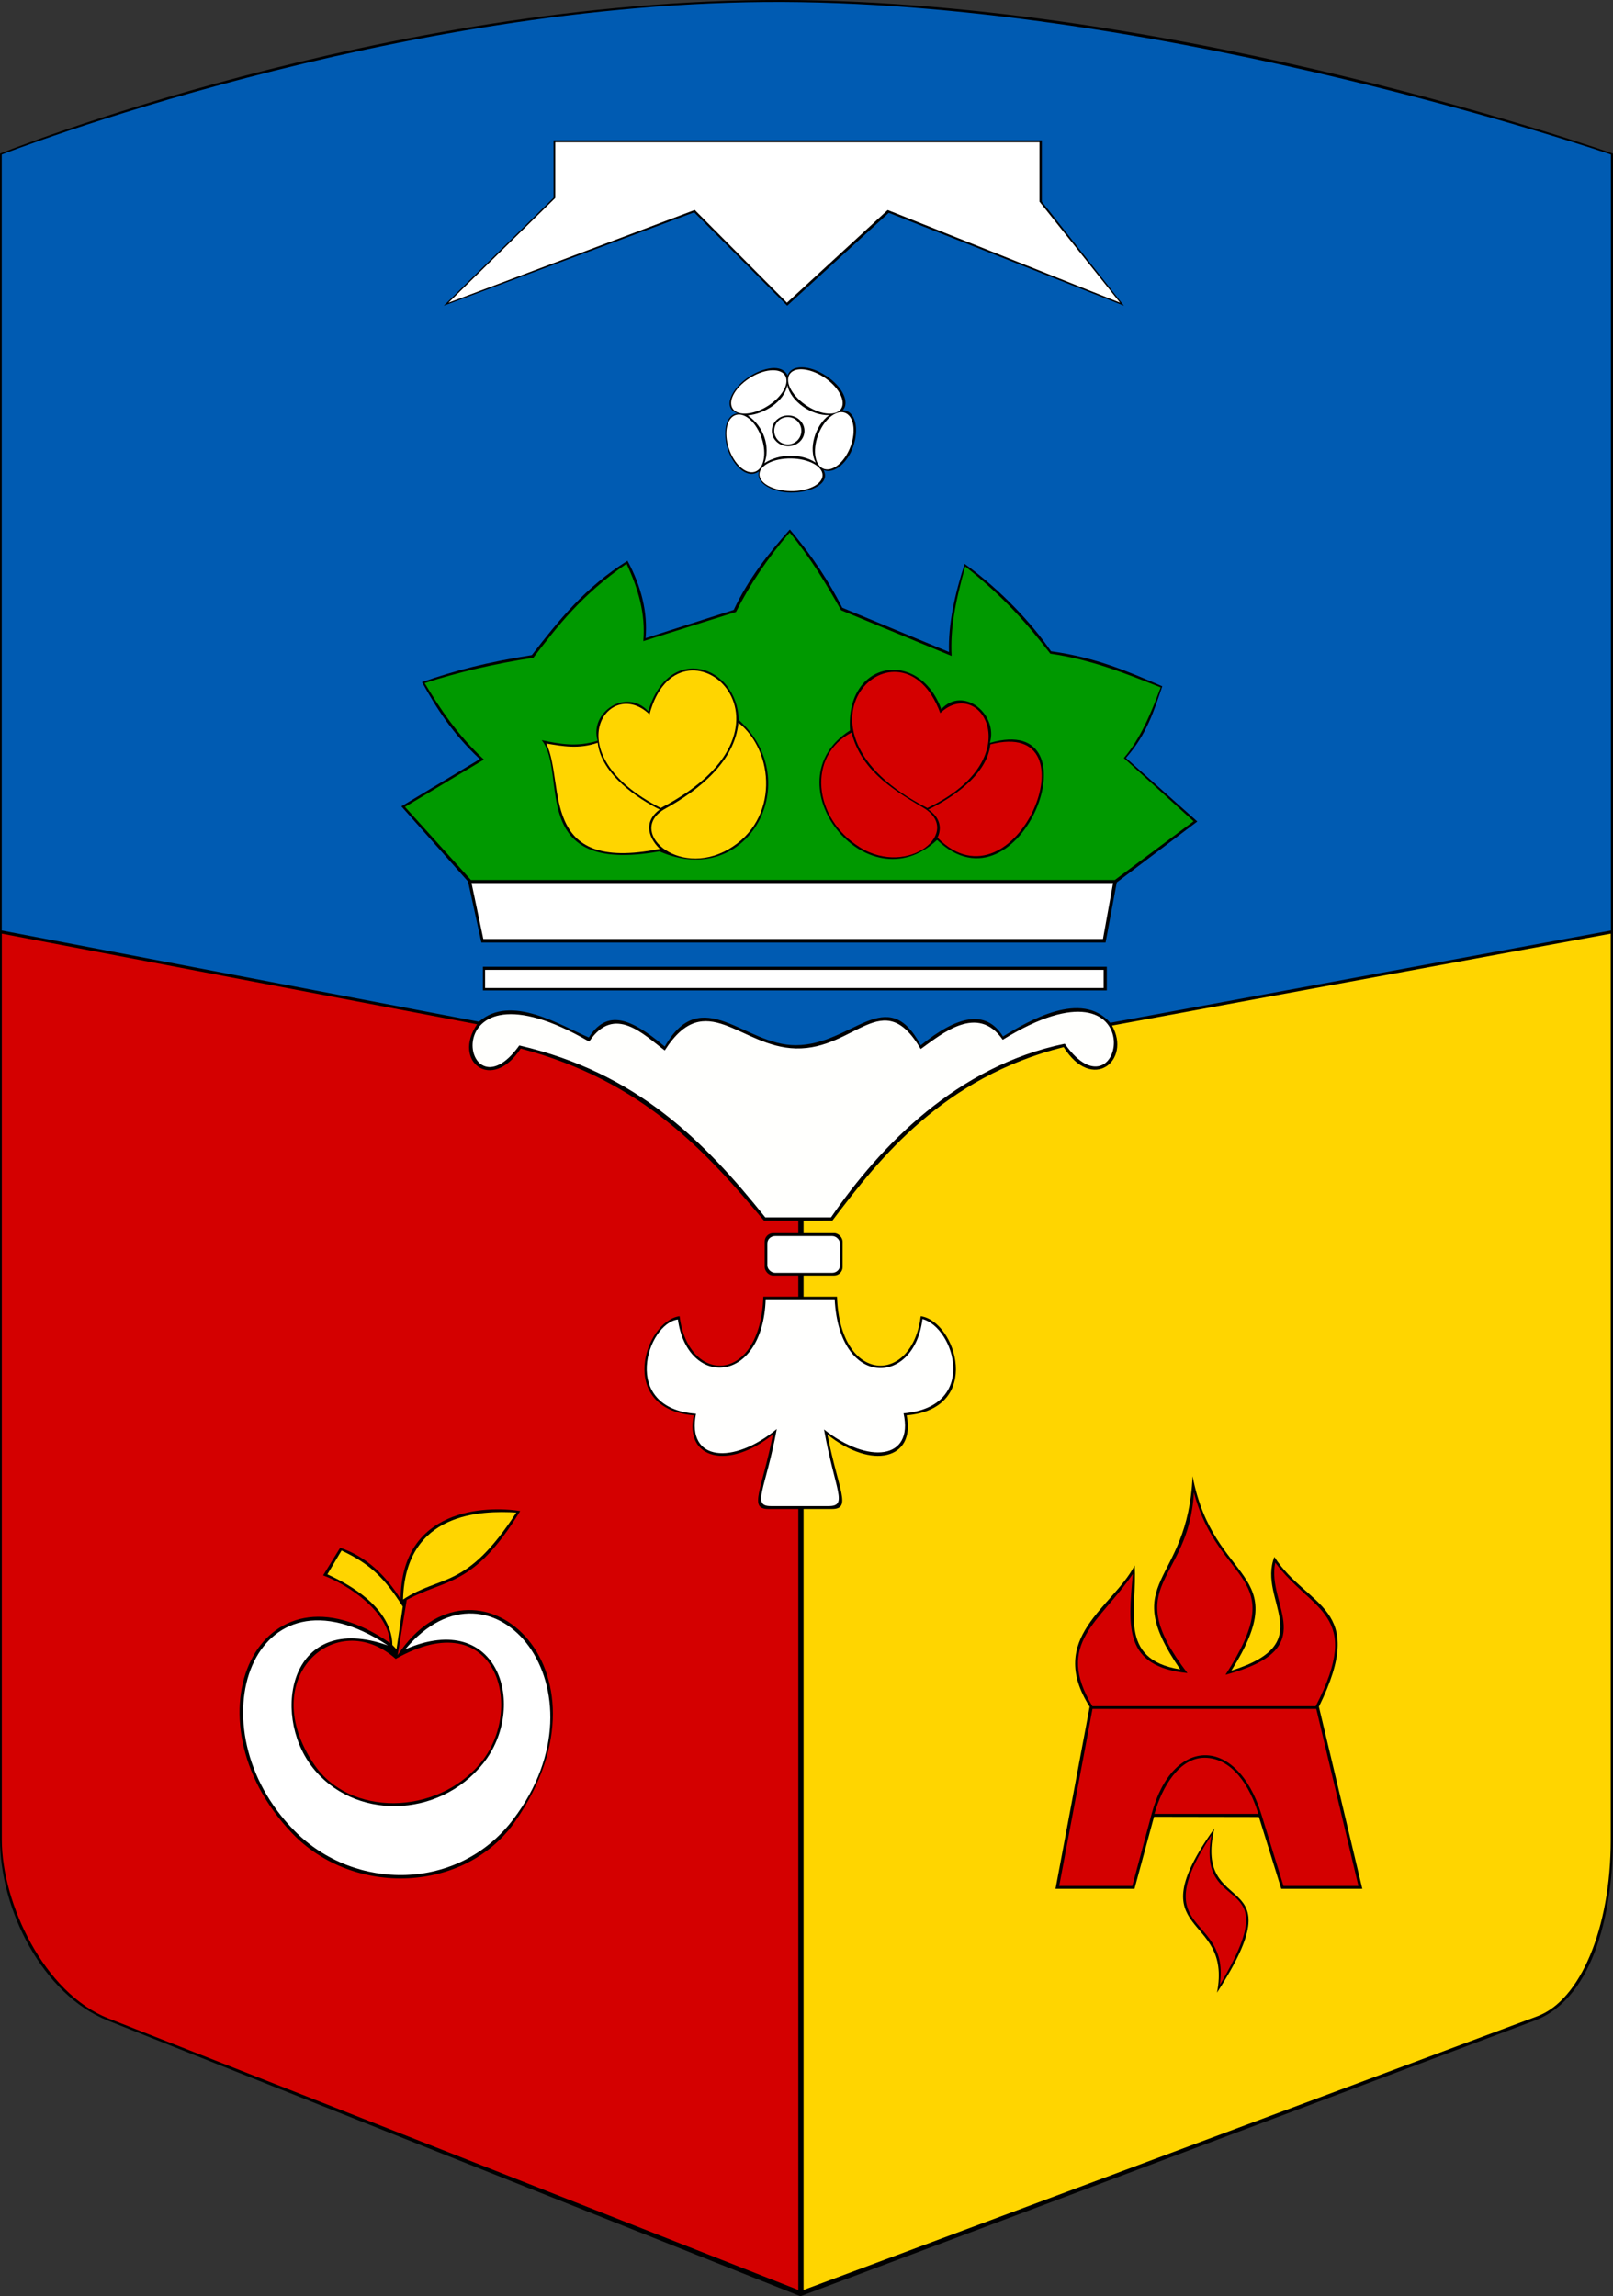 <?xml version="1.0" encoding="UTF-8" standalone="no"?>
<!-- Created with Inkscape (http://www.inkscape.org/) -->

<svg
   xmlns:dc="http://purl.org/dc/elements/1.1/"
   xmlns:cc="http://creativecommons.org/ns#"
   xmlns:rdf="http://www.w3.org/1999/02/22-rdf-syntax-ns#"
   xmlns:svg="http://www.w3.org/2000/svg"
   xmlns="http://www.w3.org/2000/svg"
   xmlns:sodipodi="http://sodipodi.sourceforge.net/DTD/sodipodi-0.dtd"
   xmlns:inkscape="http://www.inkscape.org/namespaces/inkscape"
   version="1.1"
   id="svg2"
   width="408.205"
   height="581.019"
   viewBox="0 0 382.692 544.706"
   sodipodi:docname="COA Bakhchysarai.svg"
   inkscape:version="0.92.1 r15371">
  <rect x="0" y="0" width="382.692" height="544.706" fill="#333333" stroke="none"/>
  <defs
     id="defs6" />
  <sodipodi:namedview
     pagecolor="#ffffff"
     bordercolor="#666666"
     borderopacity="1"
     objecttolerance="10"
     gridtolerance="10"
     guidetolerance="10"
     inkscape:pageopacity="0"
     inkscape:pageshadow="2"
     inkscape:window-width="1366"
     inkscape:window-height="715"
     id="namedview4"
     showgrid="false"
     inkscape:snap-grids="false"
     inkscape:snap-to-guides="false"
     inkscape:object-nodes="false"
     inkscape:snap-others="false"
     inkscape:snap-nodes="false"
     inkscape:zoom="1.3930004"
     inkscape:cx="52.494754"
     inkscape:cy="421.56429"
     inkscape:window-x="-8"
     inkscape:window-y="-8"
     inkscape:window-maximized="1"
     inkscape:current-layer="svg2"
     fit-margin-top="0"
     fit-margin-left="0"
     fit-margin-right="0"
     fit-margin-bottom="0" />
  <path
     style="opacity:1;fill:#000001;fill-opacity:1;stroke:none;stroke-width:12.273;stroke-miterlimit:4;stroke-dasharray:none;stroke-opacity:1"
     d="m 0,36.437 c 0,0 91.174,-36.652 185.599,-36.436 C 280.524,0.218 382.692,36.437 382.692,36.437 V 436.321 c 0,15.616 -3.995,37.5 -18.598,43 L 189.902,544.706 25.597,479.321 C 10.109,473.158 0,453.002 0,436.321 Z"
     id="rect12"
     inkscape:connector-curvature="0"
     sodipodi:nodetypes="cscsscssc" />
  <path
     style="opacity:1;fill:#d40000;fill-opacity:1;stroke:none"
     d="m 0.429,221.476 112.756,21.503 c -5.964,8.788 3.499,16.259 10.352,5.757 29.135,7.711 44.094,24.664 57.73,40.823 l 8.141,0.017 V 543.218 L 25.702,478.791 C 10.442,472.786 0.429,451.448 0.429,436.418 Z"
     id="rect4178"
     inkscape:connector-curvature="0"
     sodipodi:nodetypes="ccccccssc" />
  <path
     style="opacity:1;fill:#005bb2;fill-opacity:1;stroke:none;stroke-width:40.908;stroke-miterlimit:4;stroke-dasharray:none;stroke-opacity:1"
     d="M 185.66,0.47 C 93.997,0.096 0.414,36.655 0.414,36.655 v 184.076 l 113.227,21.631 c 7.55,-6.654 19.371,0.896 26.055,3.74 4.314,-6.697 9.814,-4.732 18.02,2.158 8.812,-15.295 18.901,-0.244 31.123,-0.32 13.509,-0.085 21.516,-14.993 29.615,0.021 8.586,-6.946 15.429,-8.665 19.51,-2.094 6.133,-3.756 18.619,-11.047 25.455,-3.246 L 382.201,220.732 V 36.655 c 0,0 -104.222,-35.809 -196.541,-36.186 z M 131.324,33.294 h 115.854 v 14.527 l 19.475,24.699 -55.789,-22.033 -24.096,22.033 -22.066,-22.15 -59.424,22.15 26.047,-25.6 z m 58.92,53.844 c 1.694,0.016 3.803,0.704 5.854,2.078 3.918,2.625 5.511,6.314 3.863,8.09 3.092,0.136 3.922,4.562 2.422,8.748 -1.308,3.651 -4.425,6.515 -6.992,5.432 1.723,3.297 -3.112,5.388 -7.803,5.354 -3.902,-0.028 -8.399,-2.044 -7.512,-5.029 -2.915,2.071 -6.264,-1.593 -7.436,-5.334 -1.111,-3.549 -0.725,-8.165 2.441,-8.424 -3.871,-1.116 -1.582,-5.939 2.682,-8.699 3.354,-2.171 7.795,-3.117 9.119,-0.264 0.39,-1.312 1.667,-1.967 3.361,-1.951 z m -2.85,38.463 c 5.559,6.542 9.434,12.663 12.447,18.568 l 25.311,10.492 c -0.204,-6.607 1.375,-13.66 3.713,-20.902 8.882,6.431 16.067,14.298 20.492,20.729 10.907,1.508 18.595,4.946 26.4,8.314 -1.936,5.663 -3.6,11.327 -8.621,16.99 l 16.936,15.084 -19.111,14.441 -2.658,14.268 H 114.213 l -3.17,-14.475 -15.818,-17.83 18.605,-11.209 c -6.529,-6.09 -10.331,-12.18 -13.711,-18.27 8.14,-2.817 15.285,-4.684 26.057,-6.4 6.268,-8.108 12.683,-16.142 22.701,-22.375 3.312,6.117 4.811,12.234 4.295,18.352 l 20.91,-6.697 c 3.326,-7.101 8.084,-13.247 13.312,-19.08 z m -72.818,103.732 h 148.021 v 5.611 H 114.576 Z"
     id="rect15"
     inkscape:connector-curvature="0" />
  <path
     sodipodi:nodetypes="ccccccssc"
     inkscape:connector-curvature="0"
     id="path4522"
     d="m 382.159,221.476 -118.325,21.801 c 4.656,8.312 -4.684,15.961 -11.477,5.103 -28.462,7.207 -43.431,26.03 -54.88,41.18 l -6.828,0.017 V 543.218 l 174.145,-64.953 c 10.069,-3.755 17.365,-20.76 17.365,-41.847 z"
     style="opacity:1;fill:#ffd500;fill-opacity:1;stroke:none" />
  <path
     style="opacity:1;fill:#fffffd;fill-opacity:1;stroke:none;stroke-width:7.742;stroke-miterlimit:4;stroke-dasharray:none;stroke-opacity:1"
     d="m 157.718,249.18 c 9.693,-15.179 17.869,-0.769 31.126,-0.473 14.096,0.314 20.602,-15.128 29.605,0.135 5.105,-3.658 13.503,-10.774 19.454,-2.199 36.402,-22.432 28.769,20.856 14.718,0.953 -25.462,5.252 -43.66,24.037 -55.463,41.193 h -15.587 c -14.63,-18.261 -30.567,-34.332 -58.363,-40.793 -13.665,19.052 -21.004,-22.765 16.581,-0.913 5.976,-8.945 12.968,-1.598 17.929,2.097 z"
     id="rect9"
     inkscape:connector-curvature="0"
     sodipodi:nodetypes="cscccccccc" />
  <rect
     style="opacity:1;fill:#ffffff;fill-opacity:1;stroke:none;stroke-width:37.345;stroke-miterlimit:4;stroke-dasharray:none;stroke-opacity:1"
     id="rect24"
     width="146.753"
     height="4.314"
     x="115.088"
     y="230.065"
     rx="5.1845659e-015"
     ry="7.2270876e-017" />
  <path
     style="opacity:1;fill:#ffffff;fill-opacity:1;stroke:none;stroke-width:17.125;stroke-miterlimit:4;stroke-dasharray:none;stroke-opacity:1"
     d="m 111.872,209.47 c 49.804,0 102.408,0 152.212,0 L 261.684,222.748 H 114.672 Z"
     id="rect29"
     inkscape:connector-curvature="0"
     sodipodi:nodetypes="ccccc" />
  <path
     style="opacity:1;fill:#009900;fill-opacity:1;stroke:none;stroke-width:13.277;stroke-miterlimit:4;stroke-dasharray:none;stroke-opacity:1"
     d="m 187.353,126.306 c -5.393,6.286 -9.573,12.573 -12.734,18.859 l -21.994,6.924 c 0.562,-6.436 -1.158,-12.368 -3.969,-18.354 -10.598,7.283 -16.366,14.784 -22.119,22.287 -9.247,1.429 -17.89,3.463 -25.783,6.02 3.81,6.357 7.883,12.39 14.057,18.139 l -18.723,11.229 15.648,17.34 h 152.758 l 18.688,-13.926 -16.537,-15.002 c 3.878,-4.523 6.391,-10.479 8.736,-16.758 -8.227,-3.266 -16.401,-6.597 -26.18,-8.002 -5.274,-6.736 -10.422,-12.965 -20.199,-20.695 -2.484,8.902 -3.546,14.863 -3.229,21.232 l -26.213,-10.834 c -3.38,-5.981 -6.943,-12.007 -12.207,-18.459 z m 35.979,41.929 c 5.232,-5.677 13.566,1.275 11.515,8 26.201,-7.649 7.249,41.949 -12.52,23.012 -16.732,15.762 -39.855,-13.768 -20.645,-25.982 -1.196,-16.594 16.315,-19.538 21.65,-5.029 z m -48.071,2.529 c 16.031,14.464 2.307,40.394 -18.803,31.197 -31.707,5.691 -21.602,-18.631 -27.936,-26.377 4.552,0.971 8.278,1.633 13.273,0.15 -2.052,-6.725 6.778,-12.671 12.01,-6.994 4.898,-16.46 21.091,-10.855 21.455,2.023 z"
     id="path19"
     inkscape:connector-curvature="0"
     sodipodi:nodetypes="ccccccccccccccccccccccccccccc" />
  <g
     id="g34"
     transform="translate(-121.916,-7.179)">
    <path
       sodipodi:nodetypes="ccc"
       inkscape:connector-curvature="0"
       id="path25"
       d="m 278.68,198.848 c 38.39,-19.893 4.225,-48.125 -2.665,-22.208 -9.606,-9.223 -22.841,9.218 2.665,22.208 z"
       style="fill:#ffd500;fill-opacity:1;stroke:none;stroke-width:1px;stroke-linecap:butt;stroke-linejoin:miter;stroke-opacity:1" />
    <path
       sodipodi:nodetypes="cssc"
       inkscape:connector-curvature="0"
       id="path27"
       d="m 297.11,178.616 c -0.881,9.103 -9.124,15.848 -17.319,20.37 -9.403,5.188 2.832,16.594 14.896,9.691 12.267,-7.019 10.912,-23.404 2.423,-30.061 z"
       style="fill:#ffd500;stroke:none;stroke-width:1px;stroke-linecap:butt;stroke-linejoin:miter;stroke-opacity:1" />
    <path
       sodipodi:nodetypes="ccccc"
       inkscape:connector-curvature="0"
       id="path29"
       d="m 263.729,183.372 c 0.823,7.509 9.676,13.385 14.716,15.838 -4.32,3.187 -2.218,7.216 0.02,9.332 -28.921,5.878 -22.338,-15.436 -26.941,-24.991 3.882,0.648 7.741,1.383 12.204,-0.179 z"
       style="fill:#ffd500;stroke:none;stroke-width:1px;stroke-linecap:butt;stroke-linejoin:miter;stroke-opacity:1" />
  </g>
  <g
     id="g42"
     transform="matrix(-1,0,0,1,498.696,-7.179)">
    <path
       style="opacity:1;fill:#d40000;fill-opacity:1;stroke:none;stroke-width:1px;stroke-linecap:butt;stroke-linejoin:miter;stroke-opacity:1"
       d="m 278.68,198.848 c 37.184,-18.942 6.11,-47.473 -3.065,-22.508 -9.516,-9.044 -21.544,10.864 3.065,22.508 z"
       id="path36"
       inkscape:connector-curvature="0"
       sodipodi:nodetypes="ccc" />
    <path
       style="opacity:1;fill:#d40000;fill-opacity:1;stroke:none;stroke-width:1px;stroke-linecap:butt;stroke-linejoin:miter;stroke-opacity:1"
       d="m 296.657,180.954 c -2.15,8.405 -8.767,13.04 -16.865,17.732 -9.83,5.695 3.309,16.698 14.896,9.491 11.095,-6.901 12.552,-21.708 1.969,-27.223 z"
       id="path38"
       inkscape:connector-curvature="0"
       sodipodi:nodetypes="cssc" />
    <path
       style="opacity:1;fill:#d40000;fill-opacity:1;stroke:none;stroke-width:1px;stroke-linecap:butt;stroke-linejoin:miter;stroke-opacity:1"
       d="m 263.729,183.772 c 0.823,7.509 9.676,12.985 14.716,15.438 -3.154,2.111 -3.071,4.838 -2.178,6.685 -18.499,18.665 -38.002,-28.81 -12.538,-22.123 z"
       id="path40"
       inkscape:connector-curvature="0"
       sodipodi:nodetypes="cccc" />
  </g>
  <ellipse
     style="opacity:1;fill:#d40000;fill-opacity:1;stroke:none;stroke-width:7.623;stroke-miterlimit:4;stroke-dasharray:none;stroke-opacity:1"
     id="path849"
     cx="112.303"
     cy="-188.251"
     rx="3.32"
     ry="6.057"
     transform="rotate(90)" />
  <g
     id="g43"
     transform="matrix(1.237,0.021,-0.02,1.166,-193.62,-33.205)">
    <ellipse
       style="opacity:1;fill:#ffffff;fill-opacity:1;stroke:none;stroke-width:7.623;stroke-miterlimit:4;stroke-dasharray:none;stroke-opacity:1"
       id="ellipse851"
       cx="119.481"
       cy="-310.167"
       rx="3.32"
       ry="6.057"
       transform="rotate(90)" />
    <ellipse
       transform="rotate(18)"
       ry="6.057"
       rx="3.32"
       cy="8.541"
       cx="337.522"
       id="ellipse4523"
       style="opacity:1;fill:#ffffff;fill-opacity:1;stroke:none;stroke-width:7.623;stroke-miterlimit:4;stroke-dasharray:none;stroke-opacity:1" />
    <ellipse
       style="opacity:1;fill:#ffffff;fill-opacity:1;stroke:none;stroke-width:7.623;stroke-miterlimit:4;stroke-dasharray:none;stroke-opacity:1"
       id="ellipse4525"
       cx="102.008"
       cy="314.714"
       rx="3.32"
       ry="6.057"
       transform="rotate(-54)" />
    <ellipse
       transform="rotate(-126)"
       ry="6.057"
       rx="3.32"
       cy="185.327"
       cx="-261.652"
       id="ellipse4527"
       style="opacity:1;fill:#ffffff;fill-opacity:1;stroke:none;stroke-width:7.623;stroke-miterlimit:4;stroke-dasharray:none;stroke-opacity:1" />
    <ellipse
       style="opacity:1;fill:#ffffff;fill-opacity:1;stroke:none;stroke-width:7.623;stroke-miterlimit:4;stroke-dasharray:none;stroke-opacity:1"
       id="ellipse4529"
       cx="-251.558"
       cy="-200.823"
       rx="3.32"
       ry="6.057"
       transform="rotate(162)" />
    <path
       sodipodi:nodetypes="ccccccsssss"
       inkscape:connector-curvature="0"
       id="path4535"
       d="m 309.168,101.259 c -0.491,3.386 -4.413,5.987 -7.48,6.297 3.133,2.166 4.452,6.37 3.357,9.654 2.686,-1.942 6.887,-2.222 9.827,-0.28 -1.461,-2.747 -0.316,-7.491 2.414,-9.711 -3.354,0.204 -7.408,-2.628 -8.118,-5.961 z m 0.309,6.166 c 1.729,0 3.131,1.402 3.131,3.131 0,1.729 -1.402,3.131 -3.131,3.131 -1.729,0 -3.131,-1.402 -3.131,-3.131 0,-1.729 1.402,-3.131 3.131,-3.131 z"
       style="fill:#ffffff;fill-opacity:1;stroke:none;stroke-width:1px;stroke-linecap:butt;stroke-linejoin:miter;stroke-opacity:1" />
    <ellipse
       ry="2.784"
       rx="2.605"
       cy="110.226"
       cx="309.315"
       id="path4531"
       style="opacity:1;fill:#ffffff;fill-opacity:1;stroke:none;stroke-width:6.439;stroke-miterlimit:4;stroke-dasharray:none;stroke-opacity:1"
       transform="matrix(1,0.001,8.542879e-4,1,0,0)" />
  </g>
  <path
     sodipodi:nodetypes="cccccccccc"
     inkscape:connector-curvature="0"
     id="path48"
     d="m 131.736,33.742 h 114.887 l -4.9e-4,14.096 19.113,23.965 L 210.611,49.824 186.715,71.804 164.833,49.81 106.405,71.804 131.736,46.965 Z"
     style="opacity:1;fill:#ffffff;fill-opacity:1;stroke:none;stroke-width:9.572;stroke-miterlimit:4;stroke-dasharray:none;stroke-opacity:1" />
  <rect
     style="opacity:1;fill:#000000;fill-opacity:1;stroke:none;stroke-width:6.523;stroke-miterlimit:4;stroke-dasharray:none;stroke-opacity:1"
     id="rect861"
     width="18.485"
     height="10.05"
     x="181.429"
     y="292.531"
     rx="2"
     ry="2" />
  <rect
     ry="1.741"
     rx="1.864"
     y="293.204"
     x="182.057"
     height="8.749"
     width="17.229"
     id="rect863"
     style="opacity:1;fill:#ffffff;fill-opacity:1;stroke:none;stroke-width:5.876;stroke-miterlimit:4;stroke-dasharray:none;stroke-opacity:1" />
  <path
     style="opacity:1;fill:#000000;fill-opacity:1;stroke:none;stroke-width:8.46;stroke-miterlimit:4;stroke-dasharray:none;stroke-opacity:1"
     d="m 181.105,307.605 c -0.692,20.885 -17.83,21.014 -19.869,4.623 -8.42,1.236 -14.847,21.941 3.348,23.518 -2.177,10.459 8.274,12.988 18.795,4.541 -2.602,13.281 -5.851,17.668 -1.074,17.668 h 15.08 c 4.776,0 1.528,-4.387 -1.074,-17.668 10.521,8.447 20.972,5.918 18.795,-4.541 18.194,-1.577 11.768,-22.282 3.348,-23.518 -2.039,16.391 -19.177,16.262 -19.869,-4.623 z"
     id="rect865"
     inkscape:connector-curvature="0"
     sodipodi:nodetypes="ccccssccccc" />
  <path
     sodipodi:nodetypes="ccccssccccc"
     inkscape:connector-curvature="0"
     id="path4513"
     d="m 181.662,308.211 c -0.68,20.307 -18.569,21.113 -20.826,4.795 -7.323,0.948 -13.782,21.025 4.289,22.368 -2.267,11.248 8.768,12.209 19.171,3.615 -2.684,14.5 -6.05,18.28 -1.356,18.28 h 13.62 c 4.757,0 1.565,-3.553 -1.056,-18.18 10.339,8.213 21.327,7.306 18.87,-3.815 17.88,-1.533 12.067,-20.342 4.49,-22.368 -2.004,15.937 -19.765,16.501 -20.826,-4.695 z"
     style="opacity:1;fill:#fffffe;fill-opacity:1;stroke:none;stroke-width:8.27;stroke-miterlimit:4;stroke-dasharray:none;stroke-opacity:1" />
  <path
     style="opacity:1;fill:#000000;fill-opacity:1;stroke:none;stroke-width:1px;stroke-linecap:butt;stroke-linejoin:miter;stroke-opacity:1"
     d="m 76.666,373.699 4.038,-6.551 c 6.222,2.11 10.763,6.511 14.357,12.204 0.13,-21.608 20.258,-22.217 28.356,-20.908 -11.121,18.202 -17.697,15.982 -26.92,21.088 l -2.154,13.101 c 18.283,-27.622 53.304,2.756 27.901,39.417 -11.821,17.061 -38.476,18.044 -53.005,2.756 -25.968,-27.325 -7.772,-66.648 23.31,-45.044 -0.331,-7.369 -9.778,-13.777 -15.883,-16.062 z"
     id="path4515"
     inkscape:connector-curvature="0"
     sodipodi:nodetypes="ccccccsscc" />
  <path
     style="fill:#ffd500;fill-opacity:1;stroke:none;stroke-width:1px;stroke-linecap:butt;stroke-linejoin:miter;stroke-opacity:1"
     d="m 95.624,379.432 c 0.526,-20.899 18.816,-21.11 26.876,-20.631 -11.92,18.399 -17.858,14.652 -26.876,20.631 z"
     id="path4517"
     inkscape:connector-curvature="0"
     sodipodi:nodetypes="ccc" />
  <path
     style="fill:#ffd500;stroke:none;stroke-width:1px;stroke-linecap:butt;stroke-linejoin:miter;stroke-opacity:1"
     d="m 77.671,373.458 3.363,-5.647 c 6.795,3.189 10.127,6.45 14.527,13.29 l -1.488,10.124 -0.984,-1.015 c -0.004,-4.617 -3.225,-11.193 -15.419,-16.751 z"
     id="path4519"
     inkscape:connector-curvature="0"
     sodipodi:nodetypes="cccccc" />
  <path
     style="fill:#ffffff;fill-opacity:1;stroke:none;stroke-width:1px;stroke-linecap:butt;stroke-linejoin:miter;stroke-opacity:1"
     d="m 96.168,391.225 c 20.685,-24.746 48.984,9.514 25.591,40.368 -12.96,17.094 -37.552,17.134 -51.823,2.77 -24.391,-24.548 -9.974,-65.322 22.108,-44.027 -23.223,-8.249 -27.769,15.97 -18.084,28.68 9.799,12.86 30.129,12.484 40.673,-0.698 10.605,-13.259 3.871,-36.739 -18.464,-27.094 z"
     id="path4521"
     inkscape:connector-curvature="0"
     sodipodi:nodetypes="csscssc" />
  <path
     style="fill:#d40000;fill-opacity:1;stroke:none;stroke-width:1px;stroke-linecap:butt;stroke-linejoin:miter;stroke-opacity:1"
     d="m 93.883,393.516 c 23.845,-13.544 31.024,11.926 19.939,24.949 -10.394,12.212 -30.851,12.471 -39.25,0.155 -14.089,-20.661 5.199,-37.686 19.31,-25.104 z"
     id="path4523"
     inkscape:connector-curvature="0"
     sodipodi:nodetypes="cssc" />
  <path
     style="opacity:1;fill:#000000;fill-opacity:1;stroke:none;stroke-width:6.568;stroke-miterlimit:4;stroke-dasharray:none;stroke-opacity:1"
     d="m 258.526,404.867 c -10.378,-16.372 5.522,-23.591 10.675,-33.503 0.744,10.239 -4.275,22.251 10.824,24.655 -15.013,-21.744 1.785,-19.618 2.922,-45.849 4.922,25.953 24.477,21.911 9.198,46.137 21.142,-6.649 6.123,-16.571 10.204,-26.976 7.945,12.243 22.343,11.588 10.568,35.535 l 10.3,43.196 h -19.229 l -5.303,-17.049 -24.888,-0.041 -4.635,17.089 h -18.736 z"
     id="rect4525"
     inkscape:connector-curvature="0"
     sodipodi:nodetypes="cccccccccccccc" />
  <path
     style="opacity:1;fill:#d40000;fill-opacity:1;stroke:none;stroke-width:11.949;stroke-miterlimit:4;stroke-dasharray:none;stroke-opacity:1"
     d="m 259.202,405.375 h 53.092 l 10,42.005 h -17.782 l -5.25,-17.005 c -5.769,-18.685 -21.053,-18.597 -26.01,-0.149 l -4.609,17.153 h -17.341 z"
     id="rect4528"
     inkscape:connector-curvature="0"
     sodipodi:nodetypes="ccccssccc" />
  <path
     style="fill:#d40000;fill-opacity:1;fill-rule:evenodd;stroke:none;stroke-width:1px;stroke-linecap:butt;stroke-linejoin:miter;stroke-opacity:1"
     d="m 285.834,416.968 c 6.459,0.038 10.753,6.727 12.7,13.308 h -24.632 c 1.796,-6.391 5.902,-13.343 11.932,-13.308 z"
     id="rect3368"
     inkscape:connector-curvature="0"
     sodipodi:nodetypes="sccs" />
  <path
     style="fill:#d40000;fill-opacity:1;stroke:none"
     d="m 268.775,373.356 c -1.175,12.713 -2.079,21.998 12.951,23.529 -16.42,-21.502 0.372,-21.233 1.527,-42.87 5.959,22.377 23.16,19.025 7.502,43.273 23.262,-6.24 9.624,-16.346 11.804,-26.615 8.682,11.731 20.996,11.935 9.599,34.072 h -52.982 c -8.991,-14.919 1.691,-19.785 9.6,-31.389 z"
     id="rect3371"
     inkscape:connector-curvature="0"
     sodipodi:nodetypes="cccccccc" />
  <path
     style="opacity:1;fill:#000000;fill-opacity:1;fill-rule:evenodd;stroke:none;stroke-width:1px;stroke-linecap:butt;stroke-linejoin:miter;stroke-opacity:1"
     d="m 288.119,433.738 c -18.756,26.226 4.412,19.464 0.625,38.959 19.468,-30.183 -5.79,-17.101 -0.625,-38.959 z"
     id="path4174"
     inkscape:connector-curvature="0"
     sodipodi:nodetypes="ccc" />
  <path
     sodipodi:nodetypes="ccc"
     inkscape:connector-curvature="0"
     id="path4176"
     d="m 287.431,435.314 c -15.891,24.02 4.501,18.251 1.978,35.572 16.676,-27.841 -5.802,-15.437 -1.978,-35.572 z"
     style="opacity:1;fill:#d40000;fill-opacity:1;fill-rule:evenodd;stroke:none;stroke-width:1px;stroke-linecap:butt;stroke-linejoin:miter;stroke-opacity:1" />
</svg>

